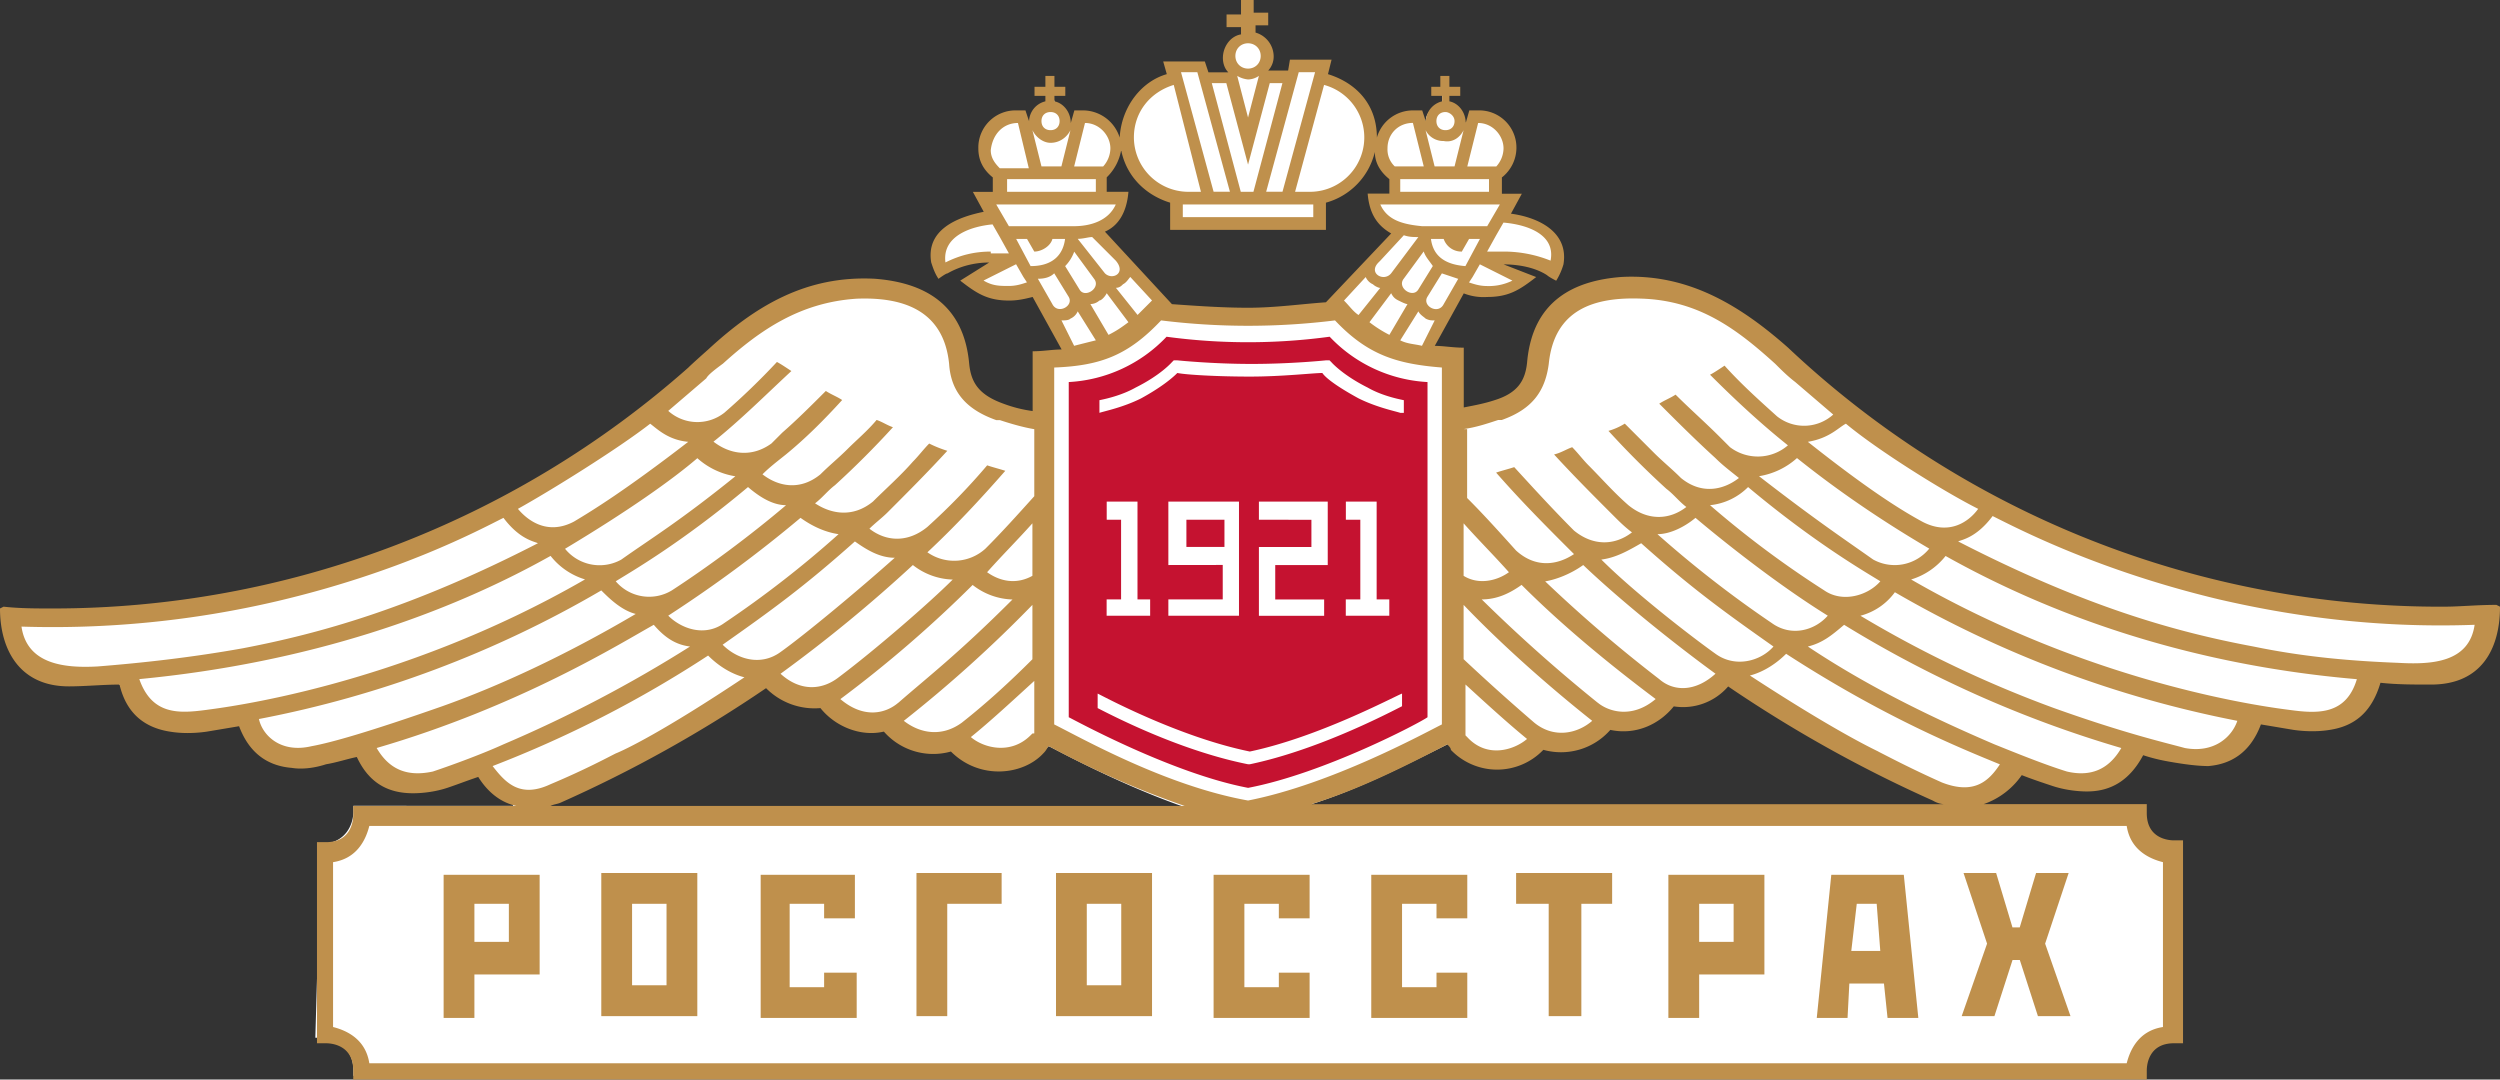 <svg xmlns="http://www.w3.org/2000/svg" viewBox="0 0 31.998 13.817"><rect x="0" y="0" width="31.998" height="13.817" fill="#333333" stroke="none"/><path fill="#FFF" d="M24.924 10.385h-8.139l-.023-.046.023-.046c.58-.186 1.09-.441 1.739-.765l.046-.023.023.023c.023.023.046.046.046.07.116.139.325.209.533.209s.417-.093.58-.232l.023-.023h.023c.07.023.139.023.209.023a.736.736 0 0 0 .58-.278l.023-.023h.023c.046.023.093.023.162.023a.77.77 0 0 0 .603-.301l.023-.023H21.537c.209 0 .394-.093.557-.232l.023-.023.046.023a18.079 18.079 0 0 0 2.62 1.461.33.33 0 0 0 .139.046l.023.046-.023.093.002-.002zm-9.947-6.469l-.928-.974.07-.023c.162-.07.232-.209.278-.394h-.278v-.278h.023c.093-.093.162-.185.162-.301l.046-.023.046.023c.07.301.301.533.58.603h.046v.325h1.901v-.325h.046a.771.771 0 0 0 .58-.626l.046-.023.046.023c0 .116.07.232.162.301l.023.023v.278h-.278c.023.209.116.325.278.394l.07.023-.904.974h-.023c-.371.046-.696.07-.997.07-.301-.023-.603-.023-.997-.07h.002zm.185 6.469H7.046l-.023-.046.023-.046c.046-.023.093-.023.139-.046a15.298 15.298 0 0 0 2.62-1.461l.046-.023.023.023a.755.755 0 0 0 .557.232H10.547l.023.023c.162.186.394.301.603.301.046 0 .116 0 .162-.023h.023l.023.023c.162.162.371.278.58.278.07 0 .139 0 .209-.023h.023l.023.023c.162.162.371.232.58.232s.417-.07.533-.209l.07-.07.023-.023.046.023c.533.278 1.113.557 1.716.765l.023.046h-.046l.001.001zm7.931-5.658c-.046-.046-.232-.209-.255-.232a3.375 3.375 0 0 0-.904-.626 2.473 2.473 0 0 0-1.043-.255h-.162c-.325.023-.58.116-.765.255-.232.162-.348.441-.394.788-.023.278-.162.441-.441.533-.139.046-.278.093-.417.093l-.07-.788c-.116 0-.232 0-.325-.023l.348-.788c.139.046.232.07.325.07.232 0 .348-.07.51-.185l-.348-.162-.023-.046.046-.046c.232 0 .441.046.603.139.023 0 .046.023.07.046a.33.33 0 0 0 .046-.139c.023-.162-.023-.301-.162-.417s-.325-.162-.464-.185l.07-.255h-.209v-.255c.139-.116.186-.232.186-.348a.441.441 0 0 0-.441-.441l-.093.116-.116-.023a.204.204 0 0 0-.162-.209l-.046-.185v.185c-.139.023-.209.116-.209.209l-.023.046-.093-.139c-.255 0-.441.139-.487.325l-.116-.023a.728.728 0 0 0-.162-.487.885.885 0 0 0-.417-.278V.812h-.417l-.046.139h-.371l.023-.093c.07-.023.093-.093.093-.139 0-.116-.07-.209-.186-.255L16 .279h.185V.233H16V.048l-.046.185h-.185v.046h.185v.185c-.162.046-.232.139-.232.255 0 .07.023.116.046.162l.07.093h-.417l-.046-.139h-.417l.046.162c-.209.07-.371.162-.464.301a.726.726 0 0 0-.162.487l-.116.023c-.023-.093-.093-.162-.162-.232a.49.49 0 0 0-.255-.093l-.093.116-.07-.023a.204.204 0 0 0-.162-.209l-.07-.209v.185c-.139.023-.209.116-.209.209l-.046.046-.093-.139c-.301 0-.51.185-.51.441 0 .139.046.255.162.348l.023.278h-.209l.139.232c-.209.046-.417.093-.557.185-.139.116-.185.232-.162.417a.33.33 0 0 0 .046.139c.023-.023.046-.046.07-.046.162-.093.348-.139.58-.139l.07.046-.023.07-.348.162c.162.116.301.185.51.185.093 0 .185-.023.301-.046l.487.765a2.829 2.829 0 0 1-.417.023v.788c-.185-.023-.325-.07-.441-.093-.325-.116-.464-.278-.487-.557-.023-.348-.162-.603-.394-.788-.185-.139-.441-.232-.765-.255h-.162c-.371 0-.696.093-1.043.255-.278.139-.557.348-.904.626 0 0-.209.185-.255.232A12.363 12.363 0 0 1 .628 7.834c-.209 0-.441 0-.603-.023 0 .301.093.557.255.719.139.139.325.209.557.209s.441-.023.649-.023l.046.046c.139.301.325.487.649.533.07 0 .139.023.209.023s.139 0 .232-.023c.139-.023.255-.046.394-.07l.07.023c.116.301.325.464.626.487.185 0 .301 0 .441-.046.139-.023.278-.07.394-.093.209.325.417.464.719.464.116 0 .255-.023.417-.07.139-.046.278-.093.371-.139.186.209.348.325.51.371l.023.046-.023.046H4.523v.07c0 .186-.116.417-.417.417l-.07 2.481c.255 0 .487.116.487.417v.07h22.841v-.07c0-.186.116-.417.417-.417l.07-2.481c-.255 0-.487-.116-.487-.417v-.07h-2.041l-.023-.046.023-.046c.186-.046.348-.186.464-.348.186.023.301.07.441.116.162.046.301.07.417.07.301 0 .51-.139.649-.441l.023-.046c.162.046.301.093.441.116s.255.046.348.046c.394-.023.603-.186.719-.487l.023-.046c.186.023.325.046.464.07.093 0 .162.023.232.023s.139 0 .209-.023c.325-.046.51-.232.603-.557v-.046c.255.023.464.023.696.023.255 0 .441-.07.58-.209.162-.162.255-.417.255-.719-.186 0-.394.023-.603.023a12.245 12.245 0 0 1-8.185-3.061l-.006.001z"/><path fill="#BF904C" d="M10.942 12.449h-.394v.186h-.441v-1.067h.441v.186h.394v-.557H9.736v1.832h1.229v-.58h-.023zm2.968-.881h.441v1.043h-.441v-1.043zm-.394 1.438h1.229v-1.832h-1.229v1.832zm-1.392-1.438h.696v-.394h-1.09v1.832h.394v-1.438zm-4.034 0h.441v1.043H8.09v-1.043zm-.394 1.438h1.229v-1.832H7.696v1.832zm16.069-1.438h.255l.046.603h-.371l.07-.603zm-.093 1.02h.441l.046.441h.394l-.186-1.832h-.928l-.186 1.832h.394l.023-.441h.002zm-3.826.418h.394v-1.438h.394v-.394h-1.229v.394h.417v1.438h.024zm-3.084-.557h-.394v.186h-.441v-1.067h.441v.186h.394v-.557h-1.229v1.832h1.229v-.58zm2.018 0h-.394v.186h-.441v-1.067h.441v.186h.394v-.557h-1.229v1.832h1.229v-.58zm10.063-4.174c-.997-.186-2.157-.51-3.78-1.345.046-.023.232-.046.441-.325.325.162 1.345.696 2.899 1.067.904.209 1.994.371 3.27.325-.07.487-.557.51-.974.487-.58-.023-1.183-.07-1.856-.209zm-4.382-.858a.895.895 0 0 0 .441-.301c1.322.742 3.084 1.391 5.264 1.577-.139.464-.51.441-.858.394-.162-.023-2.435-.278-4.847-1.67zm1.832 1.647a14.566 14.566 0 0 1-2.481-1.183.795.795 0 0 0 .441-.301 14.063 14.063 0 0 0 4.383 1.646c-.07.209-.301.417-.672.348-.255-.07-.765-.186-1.671-.51zm-.766.463c-.812-.348-1.623-.742-2.388-1.252.186-.046.301-.139.464-.278a14.624 14.624 0 0 0 3.548 1.577c-.162.278-.394.371-.696.301-.301-.093-.696-.255-.928-.348zm-1.484.093c-.093-.046-.58-.278-1.646-.974.093-.023.278-.093.464-.278 1.252.812 2.226 1.206 2.736 1.415-.139.209-.325.394-.742.232-.417-.186-.719-.348-.812-.394V9.62zm3.177.951c.046.301.278.417.464.464v2.11c-.301.046-.417.278-.464.464H4.727c-.046-.301-.278-.417-.464-.464v-2.11c.301-.046.417-.278.464-.464H27.22zM9.064 8.391c.185.186.371.255.464.278-1.043.696-1.53.928-1.646.974-.093.046-.394.209-.835.394-.394.186-.58-.023-.742-.232A14.665 14.665 0 0 0 9.064 8.39v.001zM4.82 9.574c1.832-.533 3.13-1.345 3.548-1.577.139.162.278.255.464.278a16.8 16.8 0 0 1-2.388 1.252c-.255.116-.626.255-.904.348-.325.07-.557-.023-.719-.301H4.82zm-1.507-.371a13.818 13.818 0 0 0 4.383-1.646c.093.093.255.255.441.301-.904.533-1.762.928-2.481 1.183-.928.325-1.415.464-1.67.51-.394.093-.626-.139-.672-.348h-.001zm-1.53-.511c2.18-.209 3.942-.835 5.264-1.577a.886.886 0 0 0 .441.301c-2.412 1.391-4.684 1.646-4.846 1.67-.348.046-.696.07-.859-.394zM.275 8.02a12.59 12.59 0 0 0 3.27-.325c1.577-.371 2.574-.904 2.899-1.067.209.278.394.301.441.325-1.623.835-2.806 1.159-3.78 1.345-.649.116-1.275.186-1.855.232-.417.023-.904-.023-.975-.51zm8.534-2.365c-.812.626-1.229.881-1.461 1.02-.348.185-.603-.023-.719-.162.417-.232 1.275-.765 1.693-1.09.093.07.232.209.487.232zm.44-.997c.487-.441.997-.788 1.716-.835.58-.023 1.113.139 1.183.835.023.348.209.58.603.719h.046c.139.046.301.093.441.116v.858c-.209.232-.417.464-.626.672a.595.595 0 0 1-.742.046c.348-.325.672-.672.997-1.043-.07-.023-.162-.046-.232-.07a8.21 8.21 0 0 1-.765.788c-.255.209-.533.186-.742.023.07-.07.162-.139.232-.209.255-.255.51-.51.765-.788a1.508 1.508 0 0 1-.232-.093c-.07.07-.139.162-.209.232-.162.185-.348.348-.51.51-.255.209-.533.162-.742.023.093-.07.162-.162.255-.232.255-.232.51-.487.742-.742-.07-.023-.139-.07-.209-.093-.116.139-.255.255-.371.371s-.232.209-.348.325c-.255.209-.533.162-.742 0 .093-.093.185-.162.301-.255.255-.209.487-.441.719-.696-.07-.046-.139-.07-.209-.116-.185.185-.371.371-.557.533l-.139.139c-.255.185-.533.139-.742-.023.348-.278.672-.603.997-.904-.07-.046-.139-.093-.185-.116a8.945 8.945 0 0 1-.672.649.558.558 0 0 1-.719-.023l.487-.417c.023-.046.116-.116.209-.185v.001zm.742 3.965a18.69 18.69 0 0 0 1.693-1.391.862.862 0 0 0 .51.186c-.301.301-.997.904-1.461 1.252-.209.162-.487.186-.742-.046v-.001zm1.507.371c-.162.139-.441.209-.742-.046a15.743 15.743 0 0 0 1.693-1.461.862.862 0 0 0 .51.186c-.696.696-1.09.997-1.461 1.322v-.001zm1.716-2.296v.672c-.209.116-.417.07-.58-.046.185-.209.394-.417.58-.626zm0 2.69l-.023.023c-.255.255-.603.162-.765.023.232-.186.533-.464.812-.719v.672l-.024.001zm-1.646-.162a16.704 16.704 0 0 0 1.646-1.484v.696c-.278.278-.58.557-.904.812-.255.186-.533.139-.742-.024zm-.116-2.087c-.441.394-1.136.974-1.461 1.206-.255.186-.557.093-.742-.093.626-.441 1.043-.742 1.693-1.322.162.116.325.209.51.209zm-.719-.302a13.37 13.37 0 0 1-1.461 1.136c-.255.186-.557.07-.719-.093a17.057 17.057 0 0 0 1.693-1.252c.162.116.325.185.487.209zm-1.808-.973a.95.95 0 0 0 .487.232c-.719.58-1.067.788-1.461 1.067a.57.57 0 0 1-.719-.139c.812-.487 1.368-.881 1.693-1.159v-.001zm1.136.602c-.464.394-.997.788-1.461 1.09a.56.56 0 0 1-.719-.116c.185-.116.835-.487 1.693-1.206.162.139.325.232.487.232zm3.362 3.084c.557.301 1.136.557 1.739.765H7.046c.046-.023.093-.023.139-.046a16.766 16.766 0 0 0 2.62-1.461.873.873 0 0 0 .696.255c.185.232.51.371.812.301a.84.84 0 0 0 .858.255c.371.371.928.301 1.183.023.046-.046.046-.07.07-.093l-.001.001zm.07-4.846c.603-.023.951-.162 1.368-.603a9.038 9.038 0 0 0 2.226 0c.417.441.788.557 1.368.603v4.568c-.232.116-1.415.765-2.481.974-1.043-.186-2.11-.788-2.481-.974V4.704zm.092-.603c.046 0 .093 0 .116-.023a.18.18 0 0 0 .093-.093l.232.371a28.25 28.25 0 0 0-.278.07l-.162-.325h-.001zm-.301-.533c.093 0 .162-.023.209-.07l.185.301c.07.116-.139.232-.209.093l-.185-.324zm-.278-.51h.139l.093.162c.093 0 .209-.07.232-.162h.162c-.023.185-.139.348-.441.348l-.185-.348zm-.418.533l.417-.209.093.162.046.07c-.07.023-.139.046-.232.046-.116 0-.209 0-.325-.07l.001.001zm.093-.371c-.209 0-.394.046-.58.139-.046-.348.348-.464.603-.487l.093.162.116.209h-.232V3.22zm.348-1.646l.139.58h-.371c-.07-.07-.116-.139-.116-.232.023-.209.162-.348.348-.348zm.997.719v.162H12.89v-.162h1.136zm-.325-.627l-.116.464h-.255l-.116-.464c.046.093.139.162.232.162.116 0 .209-.07.255-.162zm-.139-.116c0 .07-.046.116-.116.116s-.116-.046-.116-.116.046-.116.116-.116.116.046.116.116zm.325.024c.185 0 .325.162.325.325a.352.352 0 0 1-.093.232h-.371l.139-.557zm.394 2.11c.046 0 .07-.023.093-.046.046-.023.07-.07.093-.093l.278.301-.185.185-.278-.348-.001.001zm-.116.069l.278.371c-.093.07-.162.116-.255.162l-.232-.394a.178.178 0 0 0 .116-.046c.023 0 .07-.046.093-.093zm-.162-.185c.093.116-.116.255-.185.139l-.185-.301a.507.507 0 0 0 .116-.185l.254.347zm.278-.232s.023 0 0 0c.139.162-.046.255-.139.162l-.348-.441c.07 0 .139-.023.185-.023l.301.301.001.001zm-1.368-.441l-.162-.278h1.53c-.093.209-.325.278-.533.278h-.835zm2.064-.301v.348h1.994v-.348a.886.886 0 0 0 .626-.649c0 .139.07.255.186.348v.185h-.278c.023.278.139.417.301.51l-.835.881c-.325.023-.649.07-.997.07-.325 0-.649-.023-.974-.046l-.858-.928c.162-.07.278-.232.301-.51h-.278V2.27a.636.636 0 0 0 .185-.348c.07.348.325.58.627.672zm.394-.139h-.162a.698.698 0 0 1-.696-.696c0-.325.209-.58.51-.672l.348 1.368zM15.325.924l.417 1.53h-.209l-.417-1.53h.209zm.371.14l.278 1.043.278-1.043h.162l-.371 1.391h-.162l-.371-1.391h.186zm.278.44l-.139-.533a.33.33 0 0 0 .139.046.25.25 0 0 0 .139-.046l-.139.533zm.162-.788c0 .093-.07.162-.162.162s-.162-.07-.162-.162c0-.093.07-.162.162-.162s.162.07.162.162zm.487.208h.209l-.417 1.53h-.209l.417-1.53zm-1.484 1.693h1.67v.162h-1.67v-.162zm1.623-.162h-.186l.371-1.368a.696.696 0 0 1-.185 1.368zm1.461-.325h-.371a.297.297 0 0 1-.093-.232c0-.185.139-.325.325-.325l.139.557zm.835.163v.162h-1.136v-.162h1.136zm-.325-.627l-.116.464h-.255l-.116-.464a.254.254 0 0 0 .232.139c.116.023.209-.046.255-.139zm-.116-.116c0 .07-.046.116-.116.116s-.116-.046-.116-.116.046-.116.116-.116c.046 0 .116.046.116.116zm.302.024c.186 0 .325.162.325.325a.352.352 0 0 1-.093.232h-.371l.139-.557zm.324 1.275c.278.023.672.139.603.487a1.608 1.608 0 0 0-.58-.116h-.232l.116-.209.093-.162zm.116.742a.68.68 0 0 1-.325.07c-.093 0-.162-.023-.232-.046l.046-.07.093-.162.417.209.001-.001zm-.881-.533a.24.24 0 0 0 .232.162l.093-.162h.139l-.186.348c-.301-.023-.417-.162-.441-.348h.163zm0 .835c-.07.139-.278.023-.209-.093l.186-.301.209.07-.186.324zm-.672-.14c.023.046.046.07.093.093s.093.046.116.046l-.232.394a1.57 1.57 0 0 1-.255-.162l.278-.371zm-.418.279c-.07-.046-.116-.116-.186-.185l.278-.301a.18.18 0 0 0 .093.093c.023.023.07.046.093.046l-.278.347zm.418-.534c-.093.116-.301 0-.162-.139l.023-.023.301-.325c.07.023.116.023.186.023l-.348.464zm.417-.278c.023.07.07.116.116.185l-.186.301c-.07.116-.278-.023-.186-.139l.255-.348.001.001zm-.023-.325c-.232-.023-.441-.07-.533-.278h1.53l-.162.278H18.2zm0 1.531c-.093-.023-.186-.023-.278-.07l.232-.371c.023.046.07.07.093.093.046.023.07.023.116.023l-.163.325zm1.553 5.171a.84.84 0 0 0 .858-.255c.325.07.626-.07.812-.301a.762.762 0 0 0 .696-.255 16.94 16.94 0 0 0 2.62 1.461.33.33 0 0 0 .139.046h-8.093c.603-.186 1.159-.464 1.739-.765.023.023.046.046.046.07a.819.819 0 0 0 1.183 0v-.001zm-1.02-.858c.278.255.557.51.812.719-.162.139-.51.255-.765-.023l-.023-.023V8.74l-.024-.001zm0-.997c.487.51 1.09 1.043 1.646 1.484-.186.162-.487.232-.742.023a27.567 27.567 0 0 1-.904-.812v-.695zm0-1.044c.186.209.394.417.58.626-.162.116-.394.162-.58.046v-.672zm0-1.206c.162-.023.301-.07.441-.116h.046c.394-.139.557-.371.603-.719.07-.696.58-.858 1.183-.835.742.023 1.229.394 1.716.835.07.07.162.162.255.232l.487.417a.557.557 0 0 1-.719.023c-.232-.209-.464-.417-.672-.649-.07.046-.139.093-.186.116.325.325.649.626.997.904a.59.59 0 0 1-.742.023l-.139-.139c-.186-.185-.371-.348-.557-.533-.07.046-.139.07-.209.116.232.232.464.464.719.696.093.093.186.162.301.255-.209.162-.487.209-.742 0-.116-.116-.232-.209-.348-.325l-.371-.371a.833.833 0 0 1-.209.093c.232.255.487.51.742.742.093.07.162.162.255.232-.209.162-.487.185-.742-.023-.186-.162-.348-.348-.51-.51-.07-.07-.139-.162-.209-.232-.07.023-.139.07-.232.093.255.278.51.533.765.788.07.07.139.139.232.209-.209.162-.487.185-.742-.023-.255-.255-.51-.533-.765-.812-.07.023-.162.046-.232.07.325.371.649.696.997 1.043-.209.139-.487.186-.742-.046-.209-.232-.417-.464-.626-.672v-.881l-.045-.001zm3.78.603A.95.95 0 0 0 23 5.863c.348.278.904.696 1.693 1.159a.57.57 0 0 1-.719.139c-.394-.278-.742-.51-1.461-1.067v.001zm-.626.371a.8.8 0 0 0 .487-.232c.858.719 1.507 1.09 1.693 1.206-.162.186-.487.278-.719.116a12.557 12.557 0 0 1-1.461-1.09zm-.673.371c.162 0 .348-.093.487-.209.301.255 1.02.835 1.693 1.252-.162.186-.464.278-.719.093a14.151 14.151 0 0 1-1.461-1.136zm-.208.116c.649.58 1.067.881 1.693 1.322-.162.186-.487.278-.742.093-.325-.232-1.043-.788-1.461-1.206.186-.023.348-.116.51-.209zm-.557 2.041a19.954 19.954 0 0 1-1.484-1.322c.186 0 .348-.07.51-.186.487.487 1.067.974 1.716 1.461-.301.255-.603.162-.742.046v.001zm-.185-1.762c.487.464 1.183 1.02 1.693 1.391-.255.232-.533.232-.719.07a18.096 18.096 0 0 1-1.461-1.252c.139-.023.325-.093.487-.209zm4.336-.557c-.255-.139-.672-.394-1.461-1.02.278-.046.394-.185.487-.232.417.348 1.275.881 1.693 1.09-.116.162-.371.348-.719.162zm7.351 1.067c-.255 0-.464.023-.672.023a12.169 12.169 0 0 1-8.394-3.316c-.603-.533-1.275-.951-2.133-.904-.603.046-1.136.301-1.206 1.09-.023.232-.116.394-.417.487-.139.046-.278.07-.394.093V4.45c-.139 0-.255-.023-.371-.023l.371-.672a.69.69 0 0 0 .301.046c.278 0 .417-.093.626-.255l-.417-.162c.209 0 .417.046.557.139.023.023.116.07.116.07a.833.833 0 0 0 .093-.209c.07-.417-.325-.603-.672-.649l.139-.255h-.255v-.209a.485.485 0 0 0 .186-.371.476.476 0 0 0-.487-.487h-.116l-.046.162c0-.139-.093-.255-.209-.278v-.07h.139v-.116h-.139V.972h-.116v.139h-.116v.116h.139v.07a.272.272 0 0 0-.209.255l-.046-.139h-.116a.48.48 0 0 0-.464.348c0-.417-.255-.696-.626-.812l.046-.185h-.533l-.023.139h-.255a.264.264 0 0 0 .07-.185.32.32 0 0 0-.232-.301V.324h.162V.162h-.186V0h-.162v.185h-.185v.162h.185V.44c-.139.023-.232.162-.232.301 0 .07.023.139.07.185h-.255l-.046-.139h-.533l.046.162c-.325.093-.58.417-.603.812a.494.494 0 0 0-.464-.348h-.116l-.046.162c0-.139-.093-.255-.209-.278v-.07h.139v-.116h-.139V.972h-.116v.139h-.139v.116h.139v.07a.272.272 0 0 0-.209.255l-.046-.139h-.116a.476.476 0 0 0-.487.487c0 .162.07.278.185.371v.185h-.255l.139.255c-.348.07-.742.232-.672.649.023.07.046.139.093.209 0 0 .093-.07.116-.07.162-.093.348-.139.533-.139l-.371.232c.209.162.348.255.626.255.116 0 .209-.023.301-.046l.371.672c-.116 0-.232.023-.371.023v.765a1.693 1.693 0 0 1-.371-.093c-.325-.116-.417-.278-.441-.51-.07-.788-.603-1.043-1.206-1.09-.881-.046-1.53.348-2.133.904 0 0-.209.185-.255.232A12.26 12.26 0 0 1 .672 7.788c-.209 0-.417 0-.626-.023L0 7.788c0 .533.255.997.881.997.209 0 .441-.023.649-.023.093.394.348.557.649.603.139.023.301.023.464 0l.417-.07c.139.371.394.51.672.533.139.023.301 0 .441-.046.139-.023.278-.07.394-.093.162.348.417.464.719.464.139 0 .301-.023.441-.07s.255-.093.394-.139c.116.186.278.325.487.371H4.521v.116c0 .07-.023.348-.348.348h-.116v2.574h.116c.07 0 .348.023.348.348v.116h22.956v-.116c0-.07.023-.348.348-.348h.116v-2.597h-.116c-.07 0-.348-.023-.348-.348v-.116H25.39a.988.988 0 0 0 .487-.371c.116.046.255.093.394.139s.301.07.441.07c.278 0 .533-.116.719-.464.139.046.255.07.394.093s.301.046.441.046c.278-.023.533-.162.672-.533l.417.07c.162.023.325.023.464 0 .301-.046.533-.209.649-.603.209.023.417.023.649.023.649 0 .881-.464.881-.997l-.046-.023h-.001zm-10.203 3.826h.441v.487h-.441v-.487zm0 .904h.835v-1.275h-1.229v1.832h.394v-.557zm3.779.534l.232-.719h.093l.232.719h.417l-.325-.928.301-.904h-.417l-.209.696h-.093l-.209-.696h-.417l.301.904-.325.928h.419zM6.072 11.568h.441v.487h-.441v-.487zm.835.904v-1.275H5.678v1.832h.394v-.557h.835z"/><path fill="#C51230" d="M17.922 5.284c-.07-.023-.301-.07-.533-.185-.255-.139-.417-.255-.464-.325-.116 0-.51.046-.928.046-.417 0-.812-.023-.928-.046-.07.07-.209.185-.464.325-.232.116-.464.162-.533.185v-.162c.116-.023.301-.07.464-.162.325-.162.464-.325.464-.325l.023-.023h.046s.441.046.951.046.951-.046.951-.046h.046l.023.023s.139.162.464.325c.162.093.348.139.464.162v.162h-.046zm-.696 1.368V6.42h.394v1.252h.162v.209h-.557v-.209h.186v-1.02h-.185zm-1.113 0V6.42h.881v.812h-.672v.441h.626v.209h-.835v-.881h.672v-.348l-.672-.001zm-1.159.58V6.42h.904v1.461h-.904v-.209h.696v-.441l-.696.001zm-.789-.58V6.42h.394v1.252h.162v.209h-.557v-.209h.185v-1.02h-.185.001zm1.832 3.13h-.023c-.58-.116-1.252-.371-1.925-.719v-.186c.093.046 1.043.557 1.948.742.881-.186 1.832-.696 1.948-.742v.162c-.719.371-1.391.626-1.948.743zm1.02-5.472a7.776 7.776 0 0 1-2.086 0 1.862 1.862 0 0 1-1.252.58v4.29c.093.046 1.322.719 2.296.904.974-.186 2.203-.835 2.296-.904V4.89a1.86 1.86 0 0 1-1.252-.58h-.002zM15.185 7h.487v-.348h-.487V7z"/></svg>
